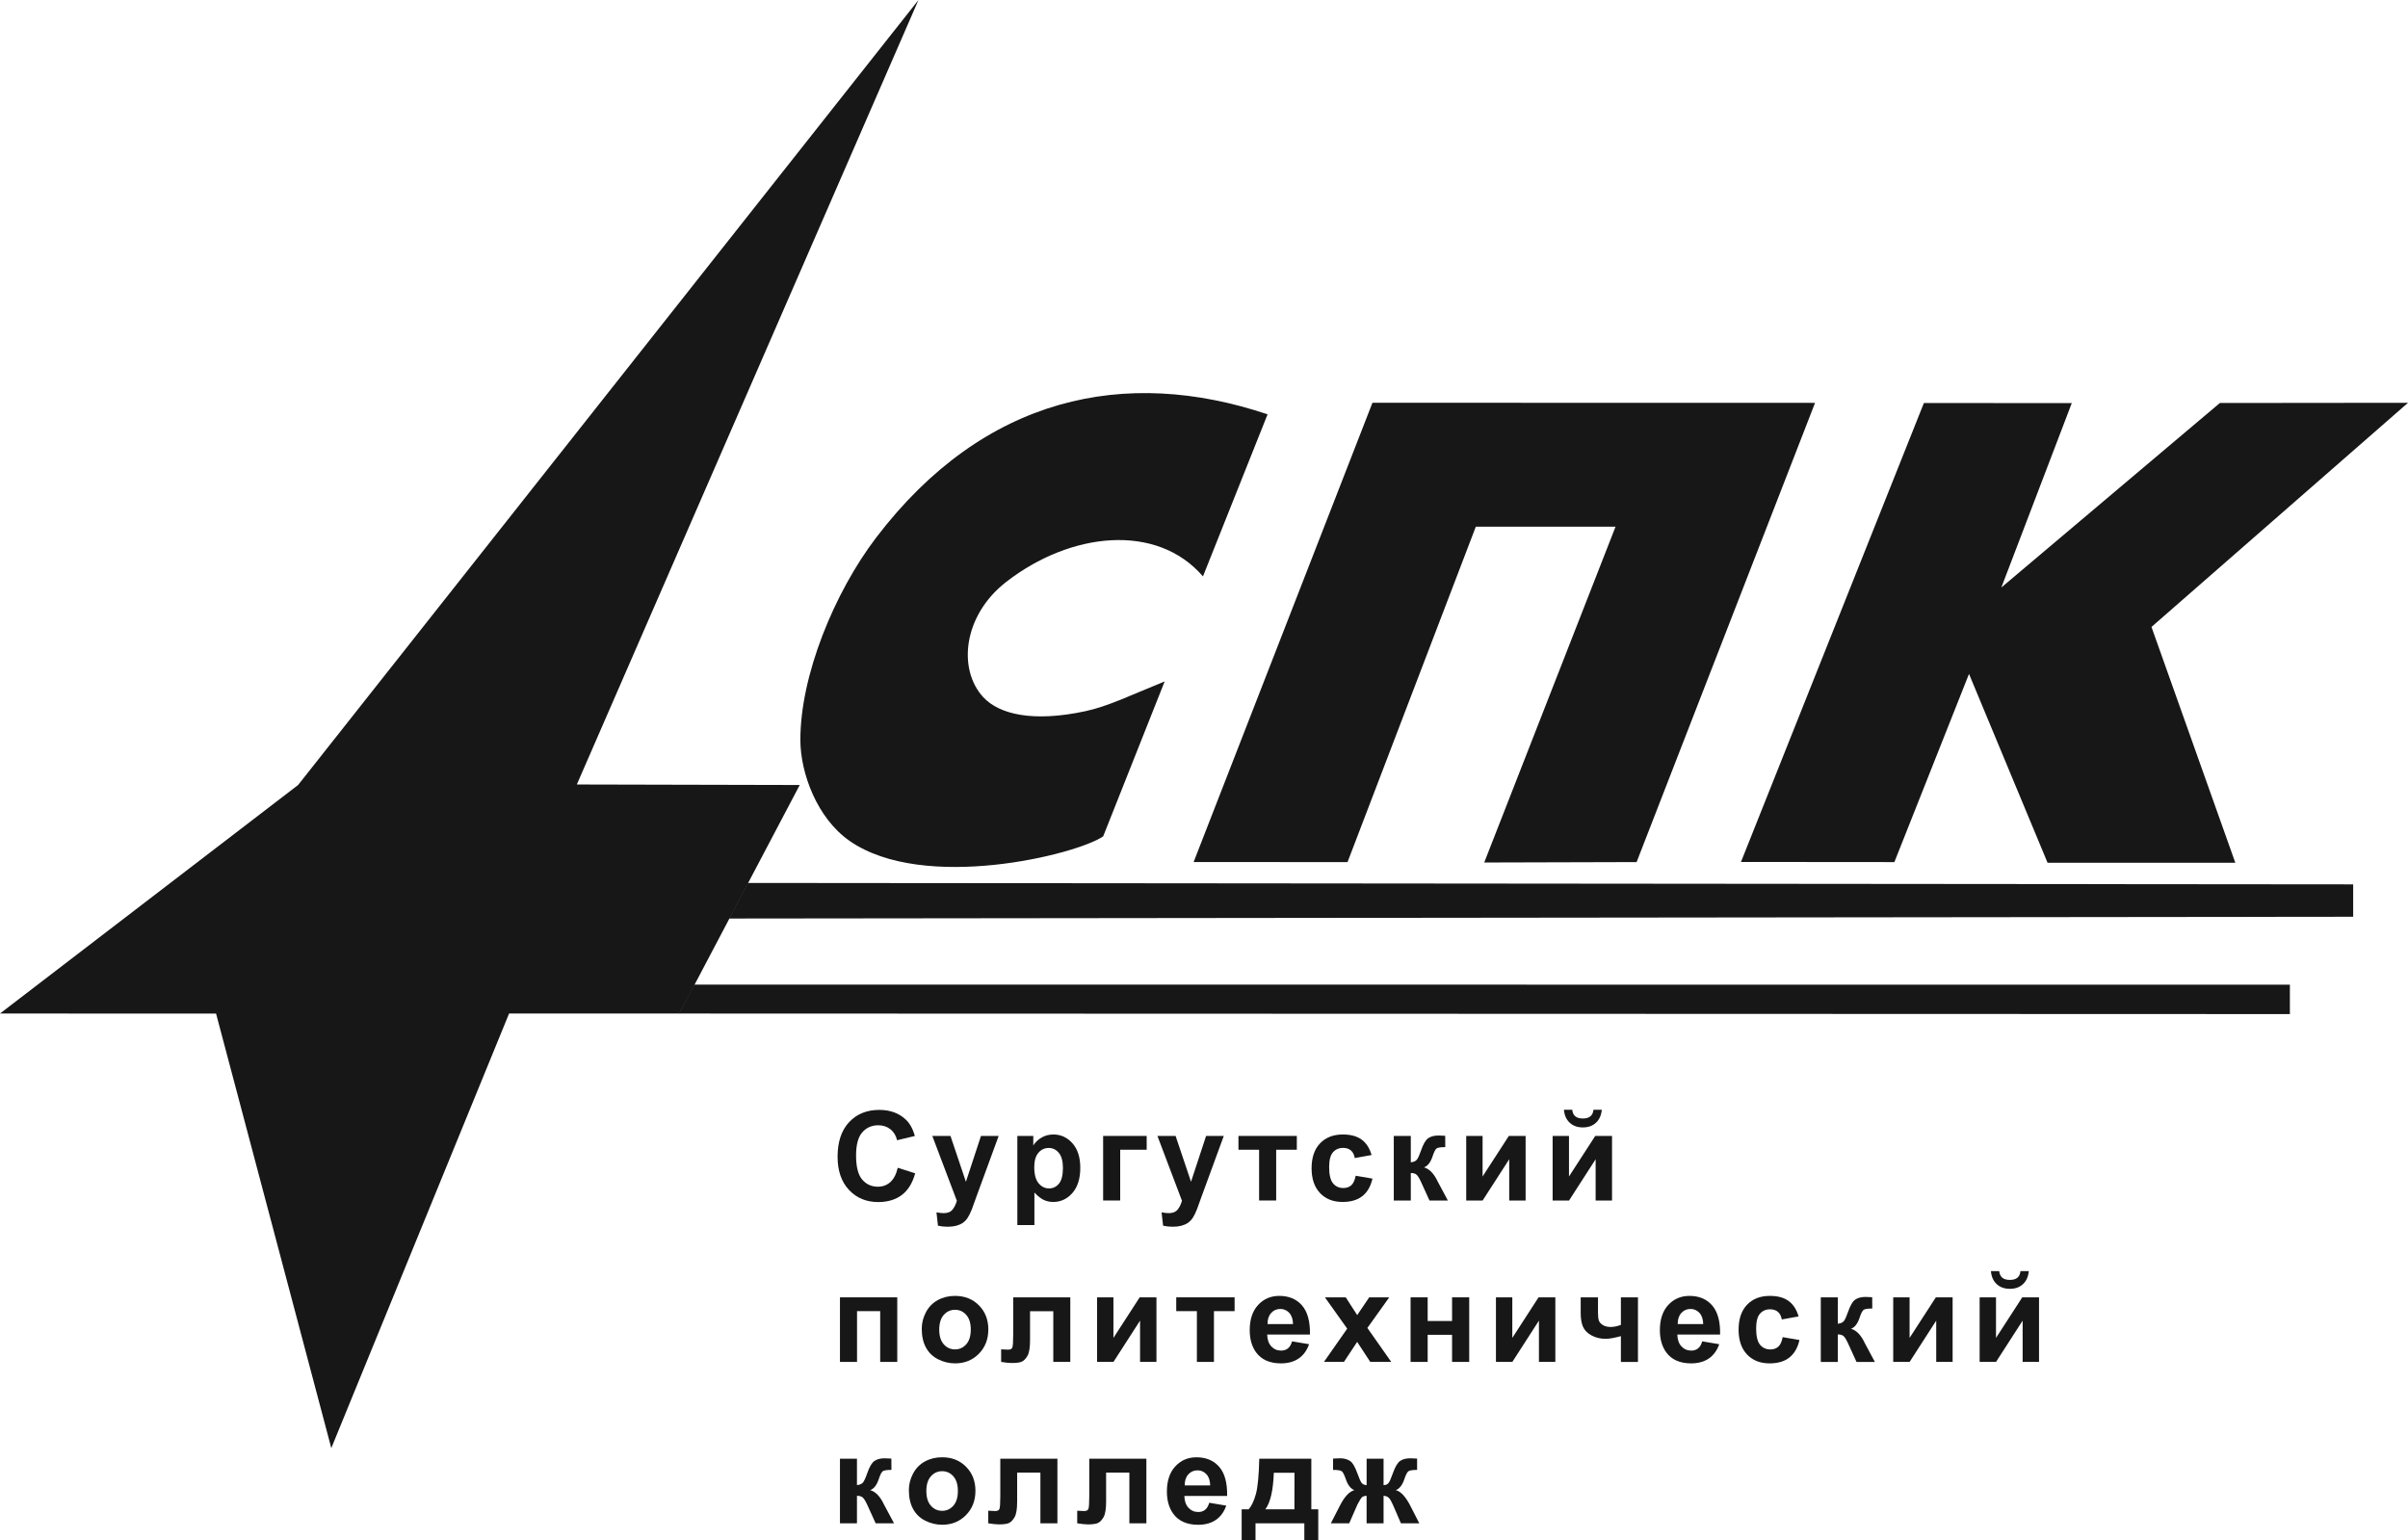 <svg width="297" height="190" viewBox="0 0 297 190" fill="none" xmlns="http://www.w3.org/2000/svg">
<path fill-rule="evenodd" clip-rule="evenodd" d="M92.23 108.912L290.238 109.087V113.083L89.918 113.302L92.23 108.912Z" fill="#181717"/>
<path fill-rule="evenodd" clip-rule="evenodd" d="M85.619 121.453L282.431 121.461V125.088L83.744 125.02L85.619 121.453Z" fill="#181717"/>
<path fill-rule="evenodd" clip-rule="evenodd" d="M0 125.02L36.767 96.831L113.282 0L71.147 96.767L98.638 96.831L83.793 125.02H62.789L40.863 178.623L26.649 125.024L0 125.02Z" fill="#181717"/>
<path fill-rule="evenodd" clip-rule="evenodd" d="M237.29 49.714L255.532 49.722L246.844 72.467L273.795 49.71L296.999 49.686L265.361 77.335L275.702 106.422H252.545L242.855 83.128L233.651 106.339L214.729 106.323L237.29 49.714Z" fill="#181717"/>
<path fill-rule="evenodd" clip-rule="evenodd" d="M169.277 49.682L223.866 49.694L201.857 106.339L183.063 106.391L199.259 64.968H182.026L166.202 106.343L147.221 106.331L169.277 49.682Z" fill="#181717"/>
<path fill-rule="evenodd" clip-rule="evenodd" d="M156.341 51.11L148.372 71.099C142.663 64.467 132.052 65.616 124.115 71.771C118.724 75.955 118.132 82.635 121.29 86.015C123.241 88.099 127.36 89.125 133.876 87.725C136.672 87.125 139.421 85.769 143.648 84.055L136.064 103.166C132.767 105.436 113.929 110.081 104.799 103.734C100.735 100.911 98.737 95.316 98.717 91.348C98.681 83.375 102.892 73.108 108.057 66.324C121.381 48.827 138.837 45.217 156.341 51.11Z" fill="#181717"/>
<path d="M110.728 144.045L112.877 144.729C112.547 145.93 111.999 146.82 111.232 147.401C110.465 147.981 109.492 148.276 108.312 148.276C106.854 148.276 105.655 147.779 104.717 146.781C103.779 145.782 103.307 144.419 103.307 142.689C103.307 140.86 103.779 139.436 104.721 138.426C105.662 137.416 106.906 136.907 108.443 136.907C109.786 136.907 110.879 137.305 111.717 138.1C112.217 138.569 112.591 139.245 112.841 140.124L110.644 140.649C110.513 140.08 110.243 139.631 109.83 139.301C109.417 138.971 108.916 138.804 108.328 138.804C107.514 138.804 106.854 139.098 106.346 139.683C105.837 140.267 105.587 141.214 105.587 142.526C105.587 143.918 105.837 144.908 106.338 145.496C106.838 146.085 107.486 146.383 108.284 146.383C108.872 146.383 109.381 146.196 109.806 145.818C110.231 145.441 110.541 144.848 110.728 144.045Z" fill="#181717"/>
<path d="M114.99 140.119H117.231L119.134 145.774L120.993 140.119H123.174L120.365 147.786L119.865 149.174C119.678 149.639 119.503 149.993 119.336 150.239C119.17 150.486 118.975 150.685 118.76 150.836C118.542 150.987 118.276 151.106 117.958 151.194C117.64 151.277 117.282 151.321 116.881 151.321C116.476 151.321 116.079 151.277 115.689 151.194L115.503 149.543C115.832 149.607 116.13 149.643 116.393 149.643C116.881 149.643 117.243 149.5 117.477 149.213C117.712 148.927 117.89 148.561 118.017 148.116L114.99 140.119Z" fill="#181717"/>
<path d="M125.482 140.119H127.445V141.288C127.699 140.887 128.045 140.564 128.478 140.314C128.911 140.063 129.396 139.94 129.924 139.94C130.85 139.94 131.632 140.302 132.276 141.026C132.919 141.749 133.241 142.759 133.241 144.056C133.241 145.384 132.915 146.418 132.268 147.157C131.62 147.893 130.834 148.263 129.908 148.263C129.467 148.263 129.07 148.175 128.712 148C128.355 147.826 127.977 147.523 127.584 147.102V151.114H125.479V140.119H125.482ZM127.564 143.968C127.564 144.863 127.743 145.523 128.097 145.953C128.45 146.382 128.883 146.593 129.392 146.593C129.88 146.593 130.289 146.398 130.611 146.004C130.933 145.611 131.1 144.966 131.1 144.072C131.1 143.237 130.933 142.616 130.599 142.211C130.266 141.805 129.848 141.602 129.356 141.602C128.839 141.602 128.414 141.801 128.073 142.199C127.735 142.6 127.564 143.189 127.564 143.968Z" fill="#181717"/>
<path d="M136.059 140.119H141.43V141.821H138.164V148.084H136.059V140.119V140.119Z" fill="#181717"/>
<path d="M142.756 140.119H144.996L146.899 145.774L148.759 140.119H150.94L148.131 147.786L147.63 149.174C147.444 149.639 147.269 149.993 147.102 150.239C146.935 150.486 146.74 150.685 146.526 150.836C146.307 150.987 146.041 151.106 145.723 151.194C145.406 151.277 145.048 151.321 144.647 151.321C144.242 151.321 143.844 151.277 143.455 151.194L143.268 149.543C143.598 149.607 143.896 149.643 144.158 149.643C144.647 149.643 145.008 149.5 145.243 149.213C145.477 148.927 145.656 148.561 145.783 148.116L142.756 140.119Z" fill="#181717"/>
<path d="M152.75 140.119H159.949V141.821H157.402V148.084H155.297V141.821H152.75V140.119V140.119Z" fill="#181717"/>
<path d="M169.171 142.473L167.097 142.847C167.025 142.433 166.866 142.119 166.62 141.909C166.374 141.698 166.052 141.594 165.659 141.594C165.134 141.594 164.717 141.777 164.403 142.139C164.09 142.501 163.935 143.109 163.935 143.956C163.935 144.903 164.094 145.567 164.411 145.961C164.729 146.35 165.154 146.545 165.687 146.545C166.088 146.545 166.414 146.43 166.668 146.203C166.922 145.976 167.101 145.583 167.208 145.03L169.278 145.384C169.063 146.334 168.65 147.05 168.042 147.535C167.435 148.02 166.616 148.263 165.591 148.263C164.427 148.263 163.502 147.897 162.806 147.161C162.115 146.426 161.77 145.408 161.77 144.108C161.77 142.791 162.115 141.769 162.81 141.038C163.506 140.306 164.443 139.94 165.627 139.94C166.596 139.94 167.367 140.151 167.939 140.568C168.511 140.986 168.92 141.618 169.171 142.473Z" fill="#181717"/>
<path d="M171.908 140.119H174.006V143.376C174.355 143.336 174.602 143.229 174.749 143.054C174.896 142.879 175.067 142.497 175.273 141.905C175.543 141.121 175.837 140.616 176.159 140.397C176.477 140.179 176.898 140.067 177.418 140.067C177.577 140.067 177.855 140.079 178.249 140.103L178.257 141.499C177.7 141.499 177.347 141.551 177.192 141.658C177.037 141.769 176.87 142.095 176.691 142.64C176.445 143.376 176.095 143.829 175.635 143.996C176.298 144.183 176.862 144.76 177.319 145.73C177.343 145.782 177.371 145.833 177.403 145.889L178.578 148.088H176.314L175.265 145.786C175.051 145.32 174.864 145.022 174.705 144.891C174.546 144.76 174.316 144.692 174.006 144.692V148.088H171.908V140.119V140.119Z" fill="#181717"/>
<path d="M180.838 140.119H182.86V145.122L186.098 140.119H188.168V148.084H186.145V142.994L182.864 148.088H180.842V140.119H180.838Z" fill="#181717"/>
<path d="M191.496 140.119H193.518V145.122L196.756 140.119H198.826V148.084H196.804V142.994L193.522 148.088H191.5V140.119H191.496ZM196.537 136.886H197.562C197.503 137.566 197.264 138.099 196.847 138.489C196.43 138.878 195.89 139.069 195.226 139.069C194.563 139.069 194.023 138.874 193.606 138.489C193.188 138.103 192.95 137.566 192.891 136.886H193.915C193.951 137.24 194.074 137.511 194.289 137.693C194.503 137.876 194.817 137.968 195.226 137.968C195.636 137.968 195.95 137.876 196.164 137.693C196.379 137.511 196.502 137.244 196.537 136.886Z" fill="#181717"/>
<path d="M103.6 160.029H110.667V167.994H108.562V161.731H105.705V167.994H103.6V160.029Z" fill="#181717"/>
<path d="M113.688 163.898C113.688 163.199 113.858 162.523 114.204 161.866C114.55 161.21 115.038 160.713 115.67 160.367C116.302 160.021 117.009 159.85 117.787 159.85C118.991 159.85 119.976 160.24 120.747 161.023C121.518 161.807 121.899 162.797 121.899 163.99C121.899 165.195 121.51 166.193 120.735 166.984C119.956 167.775 118.979 168.173 117.803 168.173C117.072 168.173 116.377 168.006 115.718 167.676C115.054 167.346 114.554 166.861 114.208 166.225C113.858 165.588 113.688 164.813 113.688 163.898ZM115.845 164.01C115.845 164.801 116.031 165.406 116.405 165.823C116.778 166.245 117.243 166.451 117.791 166.451C118.34 166.451 118.8 166.241 119.174 165.823C119.547 165.402 119.734 164.793 119.734 163.994C119.734 163.214 119.547 162.614 119.174 162.192C118.8 161.771 118.34 161.564 117.791 161.564C117.243 161.564 116.778 161.775 116.405 162.192C116.031 162.614 115.845 163.218 115.845 164.01Z" fill="#181717"/>
<path d="M124.958 160.029H132.01V167.994H129.912V161.739H127.044V165.318C127.044 166.229 126.941 166.865 126.73 167.235C126.52 167.601 126.289 167.843 126.035 167.958C125.781 168.074 125.371 168.129 124.807 168.129C124.474 168.129 124.029 168.086 123.48 167.994V166.443C123.524 166.443 123.643 166.447 123.834 166.459C124.053 166.475 124.223 166.483 124.343 166.483C124.629 166.483 124.803 166.388 124.867 166.201C124.931 166.014 124.966 165.493 124.966 164.638V160.029H124.958Z" fill="#181717"/>
<path d="M135.307 160.029H137.329V165.032L140.567 160.029H142.636V167.994H140.614V162.9L137.333 167.994H135.311V160.029H135.307Z" fill="#181717"/>
<path d="M145.072 160.029H152.275V161.731H149.728V167.994H147.623V161.731H145.076V160.029H145.072Z" fill="#181717"/>
<path d="M159.363 165.457L161.46 165.811C161.19 166.583 160.765 167.167 160.181 167.569C159.597 167.97 158.87 168.173 157.996 168.173C156.614 168.173 155.589 167.72 154.925 166.817C154.401 166.093 154.139 165.179 154.139 164.073C154.139 162.753 154.484 161.719 155.172 160.972C155.859 160.224 156.733 159.85 157.786 159.85C158.97 159.85 159.903 160.24 160.586 161.023C161.27 161.807 161.599 163.004 161.568 164.618H156.292C156.308 165.242 156.475 165.728 156.8 166.078C157.126 166.427 157.531 166.598 158.016 166.598C158.346 166.598 158.624 166.507 158.846 166.328C159.077 166.149 159.248 165.859 159.363 165.457ZM159.482 163.33C159.466 162.721 159.311 162.256 159.009 161.938C158.711 161.62 158.346 161.461 157.917 161.461C157.456 161.461 157.078 161.628 156.777 161.962C156.479 162.296 156.328 162.753 156.336 163.326H159.482V163.33Z" fill="#181717"/>
<path d="M163.295 167.994L166.163 163.89L163.414 160.029H165.984L167.395 162.22L168.877 160.029H171.348L168.65 163.803L171.594 167.994H169.008L167.391 165.525L165.758 167.994H163.295V167.994Z" fill="#181717"/>
<path d="M173.98 160.029H176.086V162.948H179.097V160.029H181.211V167.994H179.097V164.65H176.086V167.994H173.98V160.029Z" fill="#181717"/>
<path d="M184.504 160.029H186.526V165.032L189.764 160.029H191.834V167.994H189.811V162.9L186.53 167.994H184.508V160.029H184.504Z" fill="#181717"/>
<path d="M194.965 160.029H197.094V161.934C197.094 162.367 197.134 162.694 197.209 162.904C197.285 163.115 197.452 163.298 197.706 163.453C197.956 163.604 198.278 163.684 198.66 163.684C199.033 163.684 199.454 163.6 199.919 163.429V160.033H202.024V167.998H199.919V164.817C199.101 165.036 198.477 165.147 198.044 165.147C197.4 165.147 196.82 165.008 196.304 164.73C195.787 164.451 195.438 164.097 195.247 163.664C195.056 163.23 194.961 162.654 194.961 161.934V160.029H194.965Z" fill="#181717"/>
<path d="M209.951 165.457L212.048 165.811C211.778 166.583 211.353 167.167 210.769 167.569C210.185 167.97 209.458 168.173 208.584 168.173C207.202 168.173 206.177 167.72 205.513 166.817C204.989 166.093 204.727 165.179 204.727 164.073C204.727 162.753 205.072 161.719 205.759 160.972C206.447 160.224 207.321 159.85 208.374 159.85C209.557 159.85 210.491 160.24 211.174 161.023C211.858 161.807 212.187 163.004 212.156 164.618H206.88C206.896 165.242 207.063 165.728 207.388 166.078C207.714 166.427 208.119 166.598 208.604 166.598C208.934 166.598 209.212 166.507 209.434 166.328C209.669 166.149 209.835 165.859 209.951 165.457ZM210.074 163.33C210.058 162.721 209.903 162.256 209.601 161.938C209.303 161.62 208.938 161.461 208.509 161.461C208.048 161.461 207.67 161.628 207.368 161.962C207.07 162.296 206.919 162.753 206.927 163.326H210.074V163.33Z" fill="#181717"/>
<path d="M221.837 162.383L219.763 162.757C219.691 162.344 219.533 162.029 219.286 161.819C219.04 161.608 218.718 161.505 218.325 161.505C217.8 161.505 217.383 161.687 217.069 162.049C216.756 162.411 216.601 163.02 216.601 163.867C216.601 164.813 216.76 165.477 217.077 165.871C217.395 166.26 217.82 166.455 218.353 166.455C218.754 166.455 219.08 166.34 219.334 166.113C219.588 165.887 219.767 165.493 219.874 164.94L221.944 165.294C221.729 166.245 221.316 166.96 220.708 167.445C220.101 167.931 219.282 168.173 218.257 168.173C217.093 168.173 216.168 167.807 215.472 167.072C214.781 166.336 214.436 165.318 214.436 164.018C214.436 162.701 214.781 161.68 215.476 160.948C216.172 160.216 217.109 159.85 218.293 159.85C219.262 159.85 220.033 160.061 220.605 160.479C221.177 160.896 221.586 161.528 221.837 162.383Z" fill="#181717"/>
<path d="M224.574 160.029H226.672V163.286C227.021 163.246 227.268 163.139 227.415 162.964C227.562 162.789 227.733 162.407 227.939 161.815C228.209 161.031 228.503 160.526 228.825 160.308C229.143 160.089 229.564 159.978 230.084 159.978C230.243 159.978 230.521 159.989 230.915 160.013L230.923 161.409C230.366 161.409 230.013 161.461 229.858 161.568C229.703 161.679 229.536 162.006 229.357 162.55C229.111 163.286 228.761 163.739 228.301 163.906C228.964 164.093 229.528 164.67 229.985 165.64C230.009 165.692 230.037 165.743 230.068 165.799L231.244 167.998H228.98L227.931 165.696C227.717 165.23 227.53 164.932 227.371 164.801C227.212 164.67 226.982 164.602 226.672 164.602V167.998H224.574V160.029V160.029Z" fill="#181717"/>
<path d="M233.504 160.029H235.526V165.032L238.764 160.029H240.834V167.994H238.811V162.9L235.53 167.994H233.508V160.029H233.504Z" fill="#181717"/>
<path d="M244.162 160.029H246.184V165.032L249.422 160.029H251.492V167.994H249.47V162.9L246.188 167.994H244.166V160.029H244.162ZM249.203 156.796H250.228C250.169 157.476 249.93 158.009 249.513 158.399C249.096 158.789 248.556 158.979 247.892 158.979C247.229 158.979 246.689 158.785 246.272 158.399C245.854 158.013 245.616 157.476 245.557 156.796H246.581C246.617 157.15 246.74 157.421 246.955 157.604C247.169 157.787 247.483 157.878 247.892 157.878C248.302 157.878 248.615 157.787 248.83 157.604C249.045 157.421 249.168 157.15 249.203 156.796Z" fill="#181717"/>
<path d="M103.6 179.935H105.697V183.192C106.047 183.152 106.293 183.045 106.44 182.87C106.583 182.695 106.758 182.313 106.964 181.721C107.235 180.938 107.529 180.433 107.85 180.214C108.168 179.995 108.589 179.884 109.11 179.884C109.269 179.884 109.547 179.896 109.94 179.92L109.948 181.315C109.392 181.315 109.038 181.367 108.883 181.474C108.728 181.586 108.562 181.912 108.383 182.457C108.136 183.192 107.787 183.646 107.326 183.813C107.989 183.999 108.554 184.576 109.01 185.546C109.034 185.598 109.062 185.65 109.094 185.705L110.27 187.904H108.005L106.957 185.602C106.742 185.137 106.555 184.838 106.396 184.707C106.237 184.576 106.007 184.508 105.697 184.508V187.904H103.6V179.935V179.935Z" fill="#181717"/>
<path d="M112.098 183.805C112.098 183.105 112.268 182.429 112.614 181.773C112.96 181.117 113.448 180.619 114.08 180.274C114.712 179.928 115.419 179.757 116.197 179.757C117.401 179.757 118.386 180.146 119.157 180.93C119.928 181.713 120.309 182.703 120.309 183.896C120.309 185.101 119.92 186.099 119.145 186.89C118.367 187.682 117.389 188.079 116.213 188.079C115.482 188.079 114.787 187.912 114.128 187.582C113.464 187.252 112.964 186.767 112.618 186.131C112.272 185.499 112.098 184.719 112.098 183.805ZM114.255 183.92C114.255 184.711 114.442 185.316 114.815 185.733C115.188 186.155 115.653 186.362 116.201 186.362C116.75 186.362 117.211 186.151 117.584 185.733C117.957 185.312 118.144 184.703 118.144 183.904C118.144 183.125 117.957 182.524 117.584 182.103C117.211 181.681 116.75 181.474 116.201 181.474C115.653 181.474 115.188 181.685 114.815 182.103C114.442 182.524 114.255 183.129 114.255 183.92Z" fill="#181717"/>
<path d="M123.368 179.936H130.42V187.9H128.322V181.645H125.454V185.224C125.454 186.135 125.351 186.771 125.14 187.141C124.93 187.507 124.699 187.749 124.445 187.865C124.191 187.98 123.782 188.036 123.218 188.036C122.884 188.036 122.439 187.992 121.891 187.9V186.35C121.934 186.35 122.054 186.354 122.244 186.366C122.463 186.381 122.634 186.389 122.753 186.389C123.039 186.389 123.214 186.294 123.277 186.107C123.341 185.92 123.376 185.399 123.376 184.544V179.936H123.368Z" fill="#181717"/>
<path d="M134.341 179.936H141.393V187.9H139.295V181.645H136.427V185.224C136.427 186.135 136.324 186.771 136.113 187.141C135.902 187.507 135.672 187.749 135.418 187.865C135.163 187.98 134.754 188.036 134.19 188.036C133.856 188.036 133.412 187.992 132.863 187.9V186.35C132.907 186.35 133.026 186.354 133.217 186.366C133.435 186.381 133.606 186.389 133.725 186.389C134.011 186.389 134.186 186.294 134.25 186.107C134.313 185.92 134.349 185.399 134.349 184.544V179.936H134.341Z" fill="#181717"/>
<path d="M149.148 185.367L151.246 185.721C150.975 186.493 150.55 187.077 149.966 187.479C149.382 187.88 148.655 188.083 147.781 188.083C146.399 188.083 145.374 187.63 144.71 186.727C144.186 186.004 143.924 185.089 143.924 183.984C143.924 182.663 144.269 181.629 144.957 180.882C145.648 180.134 146.518 179.76 147.571 179.76C148.755 179.76 149.688 180.15 150.372 180.934C151.055 181.717 151.385 182.914 151.353 184.528H146.077C146.093 185.153 146.26 185.638 146.586 185.988C146.911 186.338 147.317 186.509 147.801 186.509C148.131 186.509 148.409 186.417 148.631 186.238C148.862 186.055 149.033 185.765 149.148 185.367ZM149.267 183.236C149.251 182.628 149.096 182.162 148.794 181.844C148.496 181.526 148.131 181.367 147.702 181.367C147.241 181.367 146.864 181.534 146.562 181.868C146.264 182.202 146.113 182.659 146.121 183.232H149.267V183.236Z" fill="#181717"/>
<path d="M160.875 187.9H154.853V190H153.145V186.175H154.007C154.368 185.773 154.662 185.149 154.897 184.302C155.131 183.455 155.27 181.995 155.318 179.936H161.738V186.175H162.592V190H160.875V187.9ZM159.652 186.175L159.66 181.669H157.113C157.03 183.868 156.68 185.371 156.064 186.175H159.652Z" fill="#181717"/>
<path d="M168.554 187.9V184.504C168.28 184.524 168.089 184.588 167.982 184.687C167.875 184.791 167.684 185.093 167.418 185.598L166.413 187.9H164.148L165.273 185.701C165.841 184.6 166.433 183.972 167.049 183.813C166.588 183.638 166.238 183.184 165.992 182.457C165.805 181.912 165.638 181.586 165.487 181.478C165.336 181.371 164.979 181.315 164.419 181.315V179.92C164.832 179.896 165.122 179.884 165.289 179.884C165.753 179.884 166.151 179.987 166.48 180.19C166.81 180.393 167.12 180.906 167.41 181.721C167.636 182.357 167.815 182.759 167.95 182.926C168.085 183.093 168.288 183.18 168.558 183.192V179.935H170.648V183.192C170.918 183.192 171.121 183.105 171.26 182.93C171.399 182.755 171.573 182.353 171.796 181.721C172.082 180.918 172.384 180.409 172.706 180.198C173.027 179.987 173.441 179.884 173.945 179.884C174.088 179.884 174.37 179.896 174.783 179.92V181.315C174.227 181.315 173.874 181.371 173.719 181.478C173.564 181.586 173.393 181.912 173.21 182.457C172.964 183.188 172.614 183.638 172.153 183.813C172.769 183.972 173.361 184.604 173.929 185.701L175.054 187.9H172.789L171.792 185.598C171.613 185.188 171.446 184.906 171.295 184.759C171.144 184.608 170.926 184.524 170.648 184.504V187.9H168.554V187.9Z" fill="#181717"/>
</svg>
